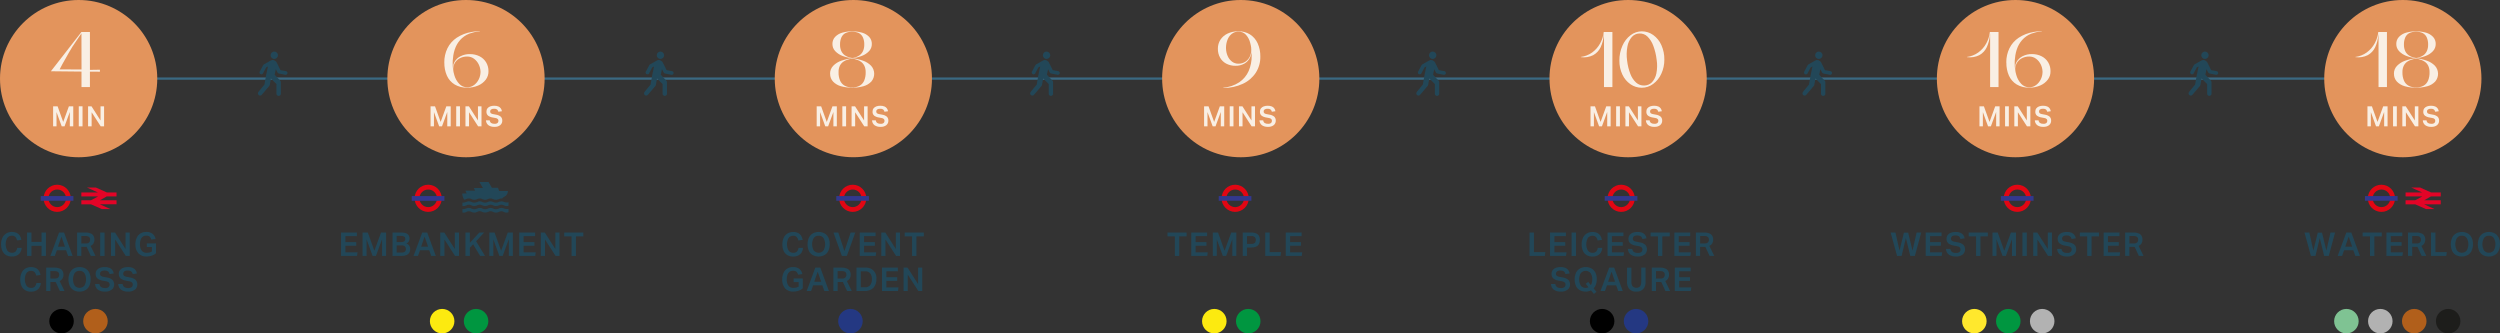 <?xml version="1.0" encoding="UTF-8"?><svg id="Layer_1" xmlns="http://www.w3.org/2000/svg" viewBox="0 0 1088.64 145.2"><rect x="0" y="0" width="1088.64" height="145.2" fill="#333333" stroke="none"/><defs><style>.cls-1{fill:#243882;}.cls-1,.cls-2,.cls-3,.cls-4,.cls-5,.cls-6,.cls-7,.cls-8,.cls-9,.cls-10,.cls-11,.cls-12,.cls-13,.cls-14,.cls-15{stroke-width:0px;}.cls-2{fill:#e3945c;}.cls-3{fill:#b15f1b;}.cls-4{fill:#7fc393;}.cls-5{fill:#009640;}.cls-6{fill:#1d1d1b;}.cls-7{fill:#000;}.cls-8{fill:#b2b2b2;}.cls-9{fill:#e20613;}.cls-10{fill:#32388e;}.cls-11{fill:#224758;}.cls-12{fill:#fcea10;}.cls-13{fill:#f9efe4;}.cls-16{fill:none;stroke:#3a6982;stroke-miterlimit:10;}.cls-14{fill:#e30427;}.cls-15{fill:#ffe82d;}</style></defs><line id="Line_41" class="cls-16" x1="53.21" y1="34.23" x2="1038.48" y2="34.23"/><g id="Group_90543"><g id="Group_90542"><path id="Path_84966" class="cls-11" d="M1.08,103.47c.36-.76.94-1.4,1.66-1.84.74-.43,1.59-.65,2.45-.64.73-.02,1.45.12,2.11.42.55.27,1.01.68,1.33,1.19.35.56.58,1.18.69,1.83l-1.87.26c-.11-.56-.36-1.08-.74-1.51-.42-.39-.99-.59-1.56-.54-.79-.04-1.55.34-1.99,1-.93,1.69-.92,3.73,0,5.42.45.66,1.21,1.04,2.01,1,.62.06,1.24-.16,1.68-.59.37-.44.6-.98.67-1.55h1.94c-.05.7-.26,1.37-.62,1.97-.35.57-.85,1.03-1.44,1.33-.7.34-1.48.5-2.26.48-.88.02-1.74-.19-2.5-.63-.71-.43-1.27-1.06-1.61-1.81-.4-.9-.59-1.88-.56-2.87-.03-1.01.18-2.01.6-2.92"/><path id="Path_84967" class="cls-11" d="M11.78,101.26h1.91v4.07h4.39v-4.07h1.91v10.18h-1.91v-4.39h-4.39v4.39h-1.91v-10.18Z"/><path id="Path_84968" class="cls-11" d="M25.71,101.26h2.18l3.74,10.18h-1.98l-.88-2.47h-4.02l-.87,2.47h-1.93l3.76-10.18ZM28.28,107.41l-1.53-4.38-1.51,4.38h3.04Z"/><path id="Path_84969" class="cls-11" d="M33.59,101.26h3.65c.8-.04,1.59.11,2.33.41.51.23.93.61,1.2,1.1.24.47.36.99.36,1.51.02.58-.13,1.16-.41,1.68-.3.5-.75.89-1.28,1.12l2.14,4.36h-2.03l-1.84-3.95c-.1.01-.19.02-.29.02s-.19,0-.28,0h-1.72v3.92h-1.84v-10.19ZM37.25,106.01c.57.07,1.13-.09,1.58-.44.29-.34.44-.78.41-1.23.03-.43-.13-.86-.44-1.16-.49-.33-1.08-.47-1.67-.41h-1.72v3.24h1.83Z"/><rect id="Rectangle_1110" class="cls-11" x="43.63" y="101.26" width="1.91" height="10.19"/><path id="Path_84970" class="cls-11" d="M48.33,101.26h1.76l4.59,7.2v-7.2h1.8v10.18h-1.71l-4.62-7.16v7.16h-1.81v-10.18Z"/><path id="Path_84971" class="cls-11" d="M67.92,110.3c-.55.47-1.19.83-1.88,1.04-.71.23-1.45.35-2.2.36-1.35.08-2.67-.43-3.61-1.4-.9-1.1-1.36-2.5-1.27-3.92-.02-.96.17-1.92.55-2.81.34-.78.9-1.43,1.61-1.89.77-.47,1.67-.71,2.58-.68.99-.06,1.98.24,2.77.83.67.58,1.13,1.37,1.28,2.25l-1.87.23c-.1-.47-.34-.9-.68-1.24-.43-.34-.97-.5-1.51-.46-.57-.03-1.12.15-1.58.49-.42.34-.73.8-.89,1.32-.2.62-.3,1.27-.28,1.92-.06.97.2,1.93.72,2.75.53.69,1.38,1.06,2.25.99.41,0,.82-.05,1.21-.14.36-.09.71-.24,1.03-.44v-1.95h-2.2v-1.56h3.98v4.32Z"/><path id="Path_84972" class="cls-11" d="M9.41,118.76c.36-.76.94-1.4,1.66-1.83.74-.43,1.59-.65,2.45-.64.73-.02,1.45.12,2.11.42.55.27,1.01.68,1.33,1.19.35.56.58,1.18.69,1.83l-1.87.26c-.11-.56-.36-1.08-.73-1.51-.42-.39-.99-.59-1.56-.54-.79-.04-1.55.34-1.99,1-.93,1.69-.92,3.73,0,5.42.45.66,1.21,1.04,2.01,1,.62.06,1.23-.16,1.68-.59.37-.44.6-.98.67-1.55h1.94c-.05.69-.26,1.37-.62,1.97-.35.57-.85,1.03-1.44,1.33-.7.34-1.48.5-2.26.48-.88.02-1.74-.19-2.5-.63-.71-.43-1.27-1.06-1.61-1.81-.4-.9-.59-1.88-.56-2.87-.03-1.01.18-2.01.6-2.92"/><path id="Path_84973" class="cls-11" d="M20.11,116.54h3.65c.8-.04,1.59.11,2.33.42.51.23.93.61,1.2,1.1.24.47.36.99.36,1.51.02.58-.13,1.16-.41,1.68-.3.5-.75.89-1.28,1.12l2.14,4.36h-2.02l-1.84-3.95c-.1.01-.19.02-.29.02s-.19,0-.28,0h-1.72v3.92h-1.84v-10.19ZM23.77,121.29c.57.07,1.13-.09,1.58-.44.29-.34.44-.78.41-1.23.03-.43-.13-.86-.44-1.16-.49-.33-1.08-.47-1.67-.41h-1.71v3.24h1.83Z"/><path id="Path_84974" class="cls-11" d="M30.43,118.75c.37-.77.96-1.4,1.69-1.83,1.59-.83,3.49-.84,5.08,0,.72.42,1.31,1.05,1.67,1.8.42.9.62,1.89.59,2.88.03,1-.17,2-.59,2.92-.36.77-.95,1.41-1.68,1.84-1.6.84-3.51.85-5.11.01-.73-.42-1.31-1.04-1.68-1.8-.79-1.86-.79-3.96.01-5.81M34.64,117.93c-.84-.05-1.64.32-2.14,1-.95,1.68-.95,3.74,0,5.43.99,1.18,2.74,1.33,3.92.34.12-.1.24-.22.34-.34.96-1.68.96-3.75,0-5.43-.49-.67-1.29-1.05-2.12-1"/><path id="Path_84975" class="cls-11" d="M48.66,126.11c-.85.64-1.91.95-2.97.87-1.07.06-2.12-.22-3.02-.8-.79-.59-1.25-1.52-1.27-2.5h1.9c.05.53.31,1.01.73,1.33.52.31,1.12.46,1.73.42.55.06,1.11-.1,1.55-.43.29-.28.44-.67.44-1.08,0-.32-.11-.63-.31-.88-.35-.32-.79-.52-1.26-.56l-1.31-.24c-.87-.11-1.69-.44-2.4-.95-.58-.52-.88-1.27-.82-2.05-.02-.59.16-1.17.51-1.64.36-.45.84-.8,1.39-.99.65-.23,1.35-.35,2.04-.33.73-.03,1.47.1,2.15.38.5.21.93.56,1.24,1.01.28.43.47.91.55,1.41l-1.81.26c-.09-.44-.32-.84-.66-1.15-.44-.29-.96-.42-1.48-.38-.56-.05-1.11.08-1.58.39-.29.24-.46.59-.46.97-.02.34.1.67.34.91.36.26.79.43,1.24.47l1.41.27c.88.11,1.72.47,2.41,1.03.53.54.81,1.28.76,2.04.02.86-.35,1.68-1.01,2.23"/><path id="Path_84976" class="cls-11" d="M58.75,126.11c-.85.64-1.91.95-2.97.87-1.07.06-2.12-.22-3.02-.8-.79-.59-1.25-1.52-1.27-2.5h1.9c.05.53.31,1.01.73,1.33.52.31,1.12.46,1.73.42.55.06,1.11-.1,1.55-.43.29-.28.44-.67.44-1.08,0-.32-.11-.63-.31-.88-.35-.32-.79-.52-1.26-.56l-1.31-.24c-.87-.11-1.69-.44-2.4-.95-.58-.52-.88-1.27-.82-2.05-.02-.59.16-1.17.51-1.64.36-.45.84-.8,1.39-.99.65-.23,1.35-.35,2.04-.33.73-.03,1.47.1,2.15.38.5.21.93.56,1.24,1.01.28.43.47.91.55,1.41l-1.81.26c-.09-.44-.32-.84-.66-1.15-.44-.29-.96-.42-1.48-.38-.56-.05-1.11.08-1.58.39-.29.24-.46.59-.46.97-.02.34.1.67.34.91.36.26.79.43,1.24.47l1.41.27c.88.11,1.72.47,2.41,1.03.53.54.81,1.28.76,2.04.02.86-.35,1.68-1.01,2.23"/><path id="Path_84977" class="cls-14" d="M39.6,88.97h-4.18v-1.76h4.18l3.13-1.69h-7.31v-1.72h7.2l-4.74-2.14h3.87l4.78,2.14h4.22v1.72h-4.25l-2.99,1.68h7.24v1.76h-7.28l4.57,2.07h-3.72l-4.71-2.07Z"/><path id="Path_84978" class="cls-9" d="M24.86,92.27c-3.27-.03-5.9-2.7-5.87-5.96.03-3.27,2.7-5.9,5.96-5.87s5.9,2.7,5.87,5.96c0,0,0,0,0,0-.03,3.26-2.7,5.89-5.96,5.87M24.94,82.53c-2.12-.01-3.84,1.69-3.85,3.81-.01,2.12,1.69,3.84,3.81,3.85,2.11.01,3.84-1.69,3.85-3.81.01-2.11-1.69-3.84-3.81-3.85"/><path id="Path_84979" class="cls-10" d="M31.96,87.42v-2.04s-14.21,0-14.21,0l-.02,2.04h14.23Z"/><path id="Path_84980" class="cls-2" d="M0,34.24C0,15.33,15.33,0,34.24,0s34.24,15.33,34.24,34.24-15.33,34.24-34.24,34.24h0C15.33,68.47,0,53.14,0,34.24"/><path id="Path_84981" class="cls-13" d="M35.46,13.94h3.7v16.49l4.35-.07v.87l-4.35-.03v6.71h-3.67v-6.74l-13.28-.14v-.1h.03l13.21-16.98ZM35.5,30.26l-.03-15.72c-.78,1.16-1.54,2.17-2.11,3.09-.57.93-1.1,1.55-1.83,2.71-1.07,1.76-2.09,3.51-3.05,5.27-.96,1.73-1.67,2.84-2.51,4.6l9.53.05Z"/><path id="Path_84982" class="cls-13" d="M23.14,46.29h1.94l2.44,6.81,2.48-6.81h1.9v8.73h-1.5v-6.26l-2.3,6.26h-1.23l-2.26-6.21v6.21h-1.48v-8.73Z"/><rect id="Rectangle_1111" class="cls-13" x="34.3" y="46.29" width="1.64" height="8.73"/><path id="Path_84983" class="cls-13" d="M38.34,46.29h1.5l3.94,6.17v-6.17h1.54v8.73h-1.46l-3.96-6.14v6.14h-1.55v-8.73Z"/><path id="Path_84984" class="cls-11" d="M148.53,101.26h6.89v1.57h-5.01v2.61h4.72v1.58h-4.72v2.86h5.29l-.23,1.57h-6.95v-10.19Z"/><path id="Path_84985" class="cls-11" d="M157.9,101.26h2.27l2.85,7.94,2.9-7.94h2.2v10.18h-1.74v-7.3l-2.68,7.3h-1.44l-2.64-7.25v7.25h-1.73v-10.19Z"/><path id="Path_84986" class="cls-11" d="M170.93,101.26h3.81c.73-.03,1.46.08,2.15.33.46.17.86.5,1.11.92.23.42.34.88.33,1.36.04.94-.51,1.82-1.38,2.18.54.18,1,.54,1.31,1.01.25.43.38.92.37,1.41.01.54-.12,1.07-.38,1.54-.28.47-.7.84-1.21,1.05-.69.28-1.42.41-2.16.38h-3.95v-10.18ZM174.69,105.42c.48.04.97-.08,1.38-.34.29-.26.45-.64.42-1.03.04-.39-.13-.78-.44-1.02-.46-.24-.99-.35-1.51-.31h-1.81v2.69h1.97ZM174.74,109.97c.57.06,1.14-.08,1.61-.4.58-.67.57-1.67-.03-2.32-.44-.31-.98-.45-1.51-.4h-2.08v3.13h2.01Z"/><path id="Path_84987" class="cls-11" d="M183.85,101.26h2.18l3.74,10.18h-1.98l-.88-2.47h-4.02l-.87,2.47h-1.93l3.77-10.18ZM186.42,107.41l-1.53-4.38-1.51,4.38h3.04Z"/><path id="Path_84988" class="cls-11" d="M191.72,101.26h1.76l4.59,7.2v-7.2h1.8v10.18h-1.72l-4.62-7.16v7.16h-1.81v-10.18Z"/><path id="Path_84989" class="cls-11" d="M202.68,101.26h1.91v4.49l4.14-4.49h2.08l-3.49,3.79,3.87,6.39h-2.12l-3.04-5.05-1.43,1.51v3.54h-1.91v-10.18Z"/><path id="Path_84990" class="cls-11" d="M213.09,101.26h2.27l2.85,7.94,2.9-7.94h2.21v10.18h-1.74v-7.3l-2.68,7.3h-1.44l-2.64-7.25v7.25h-1.73v-10.18Z"/><path id="Path_84991" class="cls-11" d="M226.12,101.26h6.89v1.57h-5.01v2.61h4.72v1.58h-4.72v2.86h5.29l-.23,1.57h-6.95v-10.19Z"/><path id="Path_84992" class="cls-11" d="M235.49,101.26h1.76l4.59,7.2v-7.2h1.8v10.18h-1.71l-4.62-7.16v7.16h-1.81v-10.18Z"/><path id="Path_84993" class="cls-11" d="M248.9,102.93h-3.21v-1.67h8.33v1.67h-3.22v8.52h-1.9v-8.52Z"/><path id="Path_84994" class="cls-9" d="M186.41,92.27c-3.27-.03-5.9-2.7-5.87-5.96.03-3.27,2.7-5.9,5.96-5.87,3.27.03,5.9,2.7,5.87,5.96,0,0,0,0,0,0-.03,3.26-2.7,5.89-5.96,5.87M186.49,82.53c-2.12-.01-3.84,1.69-3.85,3.81-.01,2.12,1.69,3.84,3.81,3.85,2.11.01,3.84-1.69,3.85-3.81.01-2.11-1.69-3.84-3.81-3.85"/><path id="Path_84995" class="cls-10" d="M193.52,87.42v-2.03s-14.21,0-14.21,0l-.02,2.04h14.23Z"/><path id="Path_84996" class="cls-2" d="M168.68,34.24c0-18.91,15.33-34.24,34.24-34.24s34.24,15.33,34.24,34.24-15.33,34.24-34.24,34.24h0c-18.91,0-34.24-15.33-34.24-34.24"/><path id="Path_84997" class="cls-13" d="M193.47,27.22c-.03-2.14.44-4.27,1.37-6.2.92-1.86,2.31-3.44,4.04-4.59,1.95-1.27,4.14-2.13,6.43-2.5.39-.07.78-.13,1.16-.19.39-.06.79-.1,1.2-.14s.82-.05,1.23-.05v.14c-.4,0-.79.03-1.18.09-.38.06-.74.13-1.1.21s-.71.18-1.04.29c-1.63.4-3.13,1.19-4.38,2.31-1.17,1.06-2.11,2.37-2.74,3.82-.67,1.58-1.07,3.25-1.2,4.96-.11.71-.16,1.44-.14,2.16-.02,1.76.22,3.51.72,5.2.4,1.43,1.14,2.74,2.16,3.82.89.94,2.13,1.47,3.42,1.46,1.09.02,2.16-.32,3.03-.98.86-.65,1.55-1.5,2.02-2.46.48-.95.74-2,.77-3.07v-.44c-.05-1.05-.32-2.09-.79-3.03-.47-.96-1.15-1.79-2-2.43-.86-.65-1.92-1-3-.98-1.2-.03-2.39.27-3.44.86-.93.53-1.68,1.33-2.14,2.29-.46.95-.6,2.01-.41,3.05l-.1-.41c-.22-1.19-.01-2.42.58-3.48.62-1.06,1.54-1.92,2.64-2.46,1.25-.63,2.64-.94,4.04-.91,1.45-.02,2.88.3,4.18.94,1.19.59,2.19,1.5,2.88,2.64.69,1.16,1.05,2.5,1.03,3.85.04,1.32-.37,2.62-1.16,3.68-.86,1.13-2.01,2.02-3.32,2.57-1.51.65-3.15.97-4.79.94-1.92.06-3.82-.43-5.48-1.4-1.48-.92-2.66-2.26-3.36-3.85-.78-1.8-1.15-3.74-1.11-5.7"/><path id="Path_84998" class="cls-13" d="M187.49,46.29h1.94l2.45,6.81,2.48-6.81h1.9v8.73h-1.49v-6.26l-2.3,6.26h-1.24l-2.26-6.21v6.21h-1.48v-8.73Z"/><rect id="Rectangle_1112" class="cls-13" x="198.66" y="46.29" width="1.64" height="8.73"/><path id="Path_84999" class="cls-13" d="M202.69,46.29h1.5l3.94,6.17v-6.17h1.54v8.73h-1.47l-3.96-6.14v6.14h-1.55v-8.73Z"/><path id="Path_85000" class="cls-13" d="M217.85,54.49c-.73.55-1.64.81-2.55.75-.91.05-1.82-.19-2.59-.69-.67-.51-1.07-1.3-1.09-2.14h1.63c.04.45.27.86.62,1.14.44.27.96.4,1.48.36.47.05.95-.08,1.33-.37.25-.24.38-.58.37-.92,0-.28-.09-.54-.26-.76-.3-.28-.68-.45-1.08-.48l-1.12-.21c-.74-.1-1.45-.38-2.06-.81-.5-.44-.75-1.09-.7-1.76-.02-.5.13-1,.43-1.41.31-.39.72-.68,1.19-.85.56-.2,1.15-.3,1.75-.29.63-.02,1.26.09,1.84.32.43.18.8.48,1.06.86.24.36.4.78.47,1.21l-1.55.22c-.08-.38-.28-.72-.56-.98-.38-.25-.82-.36-1.27-.32-.48-.05-.95.07-1.36.33-.25.2-.4.51-.39.83-.02.29.09.58.29.78.31.23.68.36,1.06.4l1.21.23c.76.1,1.47.4,2.07.88.45.46.69,1.1.65,1.75.02.73-.3,1.44-.86,1.91"/><path id="Path_85001" class="cls-11" d="M341.29,103.47c.36-.76.94-1.4,1.66-1.83,1.41-.76,3.09-.84,4.56-.21.55.27,1.01.68,1.33,1.19.35.56.58,1.18.69,1.83l-1.87.26c-.11-.56-.36-1.08-.73-1.51-.42-.39-.99-.59-1.56-.54-.79-.04-1.55.34-1.99,1-.93,1.69-.92,3.73,0,5.42.45.66,1.21,1.04,2.01,1,.62.06,1.23-.16,1.68-.59.37-.44.6-.98.67-1.55h1.94c-.05.7-.26,1.37-.62,1.97-.35.57-.85,1.03-1.44,1.33-.7.34-1.48.5-2.26.48-.88.02-1.74-.19-2.5-.63-.71-.43-1.27-1.06-1.61-1.81-.4-.9-.59-1.88-.56-2.87-.03-1.01.18-2.01.6-2.92"/><path id="Path_85002" class="cls-11" d="M352.27,103.46c.37-.77.96-1.4,1.69-1.83,1.59-.83,3.49-.84,5.08,0,.72.42,1.31,1.05,1.67,1.8.42.9.62,1.89.59,2.88.03,1-.17,2-.59,2.92-.36.77-.95,1.41-1.68,1.84-1.6.84-3.51.85-5.11.01-.73-.42-1.31-1.04-1.68-1.8-.79-1.86-.79-3.96.01-5.81M356.48,102.64c-.84-.05-1.64.32-2.14,1-.95,1.68-.95,3.74,0,5.43.99,1.18,2.75,1.33,3.92.34.12-.1.23-.22.34-.34.96-1.68.96-3.75,0-5.43-.49-.67-1.29-1.05-2.12-1"/><path id="Path_85003" class="cls-11" d="M362.94,101.26h2.1l2.67,8.09,2.7-8.09h2.02l-3.67,10.18h-2.17l-3.65-10.18Z"/><path id="Path_85004" class="cls-11" d="M374.38,101.26h6.89v1.57h-5.01v2.61h4.72v1.58h-4.72v2.86h5.29l-.23,1.57h-6.95v-10.19Z"/><path id="Path_85005" class="cls-11" d="M383.76,101.26h1.76l4.59,7.2v-7.2h1.8v10.18h-1.71l-4.62-7.16v7.16h-1.81v-10.18Z"/><path id="Path_85006" class="cls-11" d="M397.17,102.93h-3.21v-1.67h8.33v1.67h-3.22v8.52h-1.9v-8.52Z"/><path id="Path_85007" class="cls-11" d="M349.57,125.59c-.55.47-1.19.83-1.88,1.04-.71.23-1.45.35-2.2.36-1.35.08-2.67-.43-3.61-1.4-.9-1.1-1.36-2.5-1.27-3.92-.02-.96.17-1.92.55-2.81.34-.78.9-1.43,1.61-1.89.77-.47,1.67-.71,2.58-.68.99-.06,1.98.23,2.77.83.67.58,1.13,1.37,1.28,2.25l-1.87.23c-.1-.47-.34-.9-.68-1.24-.43-.34-.97-.5-1.51-.46-.57-.03-1.12.15-1.58.48-.42.34-.73.8-.89,1.32-.2.62-.3,1.27-.29,1.92-.06.97.2,1.93.72,2.75.53.69,1.38,1.06,2.25.99.41,0,.82-.05,1.21-.14.36-.09.71-.24,1.03-.44v-1.95h-2.2v-1.56h3.98v4.32Z"/><path id="Path_85008" class="cls-11" d="M355.03,116.54h2.18l3.74,10.18h-1.98l-.88-2.47h-4.02l-.87,2.47h-1.93l3.77-10.18ZM357.6,122.69l-1.53-4.38-1.51,4.38h3.04Z"/><path id="Path_85009" class="cls-11" d="M362.91,116.54h3.65c.8-.04,1.59.11,2.33.42.51.23.93.61,1.2,1.1.24.47.36.99.36,1.51.02.58-.13,1.16-.41,1.68-.3.5-.75.89-1.28,1.12l2.14,4.36h-2.03l-1.84-3.95c-.1.01-.19.02-.29.02s-.19,0-.28,0h-1.71v3.92h-1.84v-10.19ZM366.57,121.29c.57.07,1.13-.09,1.58-.44.29-.34.44-.78.41-1.23.03-.43-.13-.86-.44-1.16-.49-.33-1.08-.47-1.67-.41h-1.71v3.24h1.83Z"/><path id="Path_85010" class="cls-11" d="M372.95,116.54h3.75c2.45-.27,4.66,1.49,4.93,3.94.04.36.04.72-.01,1.08.1,1.42-.39,2.81-1.36,3.85-1.04.92-2.4,1.39-3.79,1.31h-3.52v-10.18ZM376.56,125.1c.89.08,1.76-.26,2.36-.91.54-.75.81-1.67.75-2.6.06-.9-.19-1.8-.7-2.55-.56-.63-1.38-.97-2.23-.89h-1.91v6.95h1.73Z"/><path id="Path_85011" class="cls-11" d="M384.08,116.54h6.89v1.57h-5.01v2.61h4.72v1.58h-4.72v2.86h5.29l-.23,1.57h-6.95v-10.19Z"/><path id="Path_85012" class="cls-11" d="M393.45,116.54h1.76l4.59,7.2v-7.2h1.8v10.18h-1.71l-4.62-7.16v7.16h-1.81v-10.18Z"/><path id="Path_85013" class="cls-9" d="M371.28,92.27c-3.27-.03-5.9-2.7-5.87-5.96.03-3.27,2.7-5.9,5.96-5.87s5.9,2.7,5.87,5.96h0c-.03,3.27-2.7,5.89-5.96,5.87M371.35,82.53c-2.12-.01-3.84,1.69-3.85,3.81-.01,2.12,1.69,3.84,3.81,3.85,2.11.01,3.84-1.69,3.85-3.81.01-2.11-1.69-3.84-3.81-3.85"/><path id="Path_85014" class="cls-10" d="M378.38,87.42v-2.04s-14.21,0-14.21,0l-.02,2.04h14.23Z"/><path id="Path_85015" class="cls-2" d="M337.37,34.24C337.37,15.33,352.7,0,371.6,0c18.91,0,34.23,15.33,34.23,34.24,0,18.91-15.33,34.23-34.23,34.23-18.91,0-34.23-15.33-34.23-34.24"/><path id="Path_85016" class="cls-13" d="M361.46,32.12c-.03-1.3.46-2.55,1.37-3.48.98-.99,2.17-1.74,3.49-2.19,1.52-.54,3.09-.9,4.69-1.08-1.44-.17-2.85-.52-4.19-1.04-1.19-.45-2.26-1.16-3.13-2.08-.79-.83-1.22-1.94-1.2-3.08-.04-1.15.38-2.27,1.16-3.11.85-.87,1.91-1.5,3.08-1.83,2.85-.8,5.85-.8,8.7,0,1.16.33,2.22.96,3.06,1.83.77.85,1.19,1.97,1.15,3.11.02,1.14-.41,2.25-1.18,3.08-.87.92-1.93,1.63-3.11,2.07-1.35.53-2.76.88-4.19,1.04,1.6.18,3.17.54,4.69,1.08,1.31.45,2.5,1.2,3.47,2.19,1.77,1.95,1.81,4.91.09,6.9-.94.97-2.12,1.67-3.42,2.02-3.21.87-6.58.87-9.79,0-1.31-.35-2.49-1.05-3.44-2.02-.86-.93-1.32-2.16-1.28-3.42M376.96,31.46c.03-.97-.16-1.94-.57-2.82-.37-.75-.93-1.39-1.62-1.85-.85-.53-1.79-.9-2.77-1.11-.3-.09-.61-.16-.92-.21v.03c-.3.05-.56.09-.79.14-1.01.21-1.99.58-2.88,1.11-.72.45-1.3,1.09-1.68,1.85-.42.89-.62,1.87-.58,2.86-.04,1.25.19,2.49.67,3.65.41.93,1.11,1.71,2,2.21,1.01.53,2.13.79,3.27.75,1.13.04,2.25-.22,3.25-.75.88-.5,1.57-1.28,1.97-2.21.47-1.16.69-2.4.65-3.65M368.13,14.42c-.78.41-1.39,1.08-1.75,1.88-.41.97-.61,2.02-.58,3.08-.03.96.15,1.92.53,2.81.34.76.89,1.42,1.58,1.9.82.54,1.75.91,2.72,1.08.14.02.28.05.45.07.16-.02.32-.03.48-.03.96-.19,1.87-.57,2.69-1.11.69-.48,1.23-1.14,1.57-1.9.38-.89.56-1.84.53-2.81.03-1.06-.17-2.11-.58-3.08-.36-.81-.98-1.48-1.76-1.9-1.87-.85-4.01-.84-5.87.02"/><path id="Path_85017" class="cls-13" d="M355.63,46.29h1.94l2.45,6.81,2.48-6.81h1.9v8.73h-1.49v-6.26l-2.3,6.26h-1.24l-2.26-6.21v6.21h-1.48v-8.73Z"/><rect id="Rectangle_1113" class="cls-13" x="366.8" y="46.29" width="1.64" height="8.73"/><path id="Path_85018" class="cls-13" d="M370.83,46.29h1.5l3.94,6.17v-6.17h1.54v8.73h-1.47l-3.96-6.14v6.14h-1.55v-8.73Z"/><path id="Path_85019" class="cls-13" d="M385.99,54.49c-.73.55-1.64.81-2.55.75-.92.05-1.82-.19-2.6-.69-.67-.51-1.07-1.3-1.09-2.14h1.63c.04.45.27.86.62,1.14.44.27.96.4,1.48.36.47.05.95-.08,1.33-.37.25-.24.38-.58.37-.92,0-.28-.09-.54-.26-.76-.3-.28-.68-.45-1.08-.48l-1.12-.21c-.74-.1-1.45-.38-2.06-.81-.5-.44-.75-1.09-.7-1.76-.02-.5.13-1,.43-1.41.31-.39.72-.68,1.19-.85.56-.2,1.15-.3,1.75-.29.63-.02,1.26.09,1.84.32.43.18.8.48,1.06.86.24.36.4.78.47,1.21l-1.55.22c-.08-.38-.28-.72-.56-.98-.38-.25-.82-.36-1.27-.32-.48-.05-.95.07-1.36.33-.25.2-.4.51-.39.83-.02.29.09.58.29.78.31.23.68.36,1.06.4l1.21.23c.76.1,1.47.4,2.07.88.45.46.69,1.1.65,1.75.02.73-.3,1.44-.86,1.91"/><path id="Path_85020" class="cls-11" d="M1003.52,101.26h2.08l1.78,7.89,1.91-7.83h1.85l1.9,7.83,1.78-7.89h2l-2.75,10.18h-2l-1.91-7.8-1.88,7.8h-1.97l-2.8-10.18Z"/><path id="Path_85021" class="cls-11" d="M1021.71,101.26h2.18l3.74,10.18h-1.98l-.88-2.47h-4.02l-.87,2.47h-1.93l3.77-10.18ZM1024.28,107.41l-1.53-4.38-1.51,4.38h3.04Z"/><path id="Path_85022" class="cls-11" d="M1032.03,102.93h-3.21v-1.67h8.33v1.67h-3.22v8.52h-1.9v-8.52Z"/><path id="Path_85023" class="cls-11" d="M1039.2,101.26h6.89v1.57h-5.01v2.61h4.72v1.58h-4.72v2.86h5.29l-.23,1.57h-6.95v-10.19Z"/><path id="Path_85024" class="cls-11" d="M1048.57,101.26h3.65c.8-.04,1.59.11,2.33.41.51.23.93.61,1.2,1.1.24.47.36.99.36,1.51.01.58-.13,1.16-.41,1.68-.3.5-.75.89-1.28,1.12l2.14,4.36h-2.03l-1.84-3.95c-.09.01-.19.02-.29.02s-.19,0-.28,0h-1.71v3.92h-1.84v-10.19ZM1052.23,106.01c.57.07,1.13-.09,1.58-.44.29-.34.44-.78.41-1.23.03-.43-.13-.86-.44-1.16-.49-.33-1.08-.47-1.67-.41h-1.71v3.24h1.83Z"/><path id="Path_85025" class="cls-11" d="M1058.61,101.26h1.91v8.52h4.96l-.23,1.67h-6.65v-10.19Z"/><path id="Path_85026" class="cls-11" d="M1067.82,103.46c.37-.77.96-1.4,1.69-1.83,1.59-.83,3.49-.84,5.09,0,.72.42,1.31,1.05,1.67,1.8.42.9.62,1.89.59,2.88.03,1-.17,2-.59,2.92-.36.77-.94,1.41-1.68,1.84-1.6.84-3.51.85-5.11.01-.73-.42-1.31-1.04-1.68-1.8-.79-1.86-.79-3.96.01-5.81M1072.03,102.64c-.84-.05-1.64.32-2.14,1-.95,1.68-.95,3.74,0,5.43.99,1.18,2.75,1.33,3.92.34.12-.1.23-.21.34-.34.96-1.68.96-3.75,0-5.43-.49-.67-1.29-1.05-2.12-1"/><path id="Path_85027" class="cls-11" d="M1079.6,103.46c.37-.77.96-1.4,1.69-1.83,1.59-.83,3.49-.84,5.08,0,.72.42,1.31,1.05,1.67,1.8.42.9.62,1.89.59,2.88.03,1-.17,2-.59,2.92-.36.77-.95,1.41-1.68,1.84-1.6.84-3.51.85-5.11.01-.73-.42-1.31-1.04-1.68-1.8-.79-1.86-.79-3.96.01-5.81M1083.81,102.64c-.84-.05-1.64.32-2.14,1-.95,1.68-.95,3.74,0,5.43.99,1.18,2.75,1.33,3.92.34.12-.1.23-.21.34-.34.96-1.68.96-3.75,0-5.43-.49-.67-1.29-1.05-2.12-1"/><path id="Path_85028" class="cls-14" d="M1051.7,88.97h-4.18v-1.76h4.18l3.13-1.69h-7.31v-1.72h7.2l-4.74-2.14h3.86l4.78,2.14h4.22v1.72h-4.25l-2.99,1.69h7.24v1.76h-7.27l4.57,2.07h-3.72l-4.71-2.07Z"/><path id="Path_85029" class="cls-9" d="M1036.96,92.27c-3.27-.03-5.9-2.7-5.87-5.96.03-3.27,2.7-5.9,5.96-5.87s5.9,2.7,5.87,5.96h0c-.03,3.27-2.7,5.89-5.96,5.87M1037.04,82.53c-2.12-.01-3.84,1.69-3.85,3.81-.01,2.12,1.69,3.84,3.81,3.85,2.11.01,3.84-1.69,3.85-3.81.01-2.11-1.69-3.84-3.81-3.85"/><path id="Path_85030" class="cls-10" d="M1044.06,87.42v-2.04s-14.21,0-14.21,0l-.02,2.04h14.23Z"/><path id="Path_85031" class="cls-2" d="M1012.1,34.24C1012.1,15.33,1027.43,0,1046.33,0s34.23,15.33,34.23,34.24-15.33,34.23-34.23,34.24c-18.91,0-34.23-15.33-34.23-34.24"/><path id="Path_85032" class="cls-13" d="M1035.67,15.17c-.14,1.88-.61,3.72-1.4,5.43-.69,1.45-1.81,2.65-3.22,3.42-1.66.83-3.54,1.13-5.38.87v-.1c1.8-.22,3.51-.9,4.97-1.97,1.43-1.05,2.6-2.4,3.44-3.95.84-1.52,1.37-3.2,1.56-4.93h3.77v23.96h-3.66V14.56c-.02.2-.05.41-.07.61"/><path id="Path_85033" class="cls-13" d="M1042.45,32.12c-.03-1.3.46-2.55,1.37-3.48.98-.99,2.18-1.74,3.49-2.19,1.52-.54,3.09-.9,4.69-1.08-1.44-.17-2.85-.52-4.19-1.04-1.19-.45-2.26-1.16-3.13-2.08-.79-.83-1.22-1.94-1.2-3.08-.04-1.15.38-2.27,1.17-3.11.85-.87,1.91-1.5,3.08-1.83,2.85-.8,5.85-.8,8.7,0,1.16.33,2.22.96,3.06,1.83.78.85,1.19,1.97,1.15,3.11.02,1.14-.41,2.25-1.18,3.08-.87.92-1.93,1.63-3.12,2.08-1.35.53-2.76.88-4.19,1.04,1.6.18,3.18.54,4.69,1.08,1.31.45,2.5,1.2,3.47,2.19,1.77,1.95,1.81,4.91.09,6.9-.94.97-2.12,1.67-3.42,2.02-3.21.87-6.59.87-9.79,0-1.31-.36-2.49-1.05-3.44-2.02-.86-.93-1.32-2.16-1.28-3.42M1057.96,31.47c.03-.97-.16-1.94-.56-2.82-.37-.75-.93-1.39-1.63-1.85-.85-.53-1.79-.9-2.77-1.11-.3-.09-.61-.16-.92-.21v.03c-.3.05-.56.09-.79.14-1.01.21-1.99.58-2.88,1.11-.72.45-1.3,1.09-1.68,1.85-.42.89-.61,1.87-.58,2.86-.04,1.25.19,2.49.67,3.65.41.93,1.11,1.71,2,2.21,1.01.53,2.13.79,3.27.75,1.13.04,2.25-.22,3.25-.75.88-.5,1.57-1.28,1.97-2.21.47-1.16.69-2.4.65-3.65M1049.13,14.42c-.78.41-1.39,1.08-1.74,1.88-.41.97-.61,2.02-.58,3.08-.03.96.15,1.92.53,2.81.34.76.89,1.42,1.57,1.9.82.54,1.75.91,2.72,1.08.14.02.29.05.44.07.16-.02.32-.03.48-.03.96-.19,1.87-.57,2.69-1.11.69-.48,1.23-1.14,1.57-1.9.38-.89.56-1.84.53-2.81.03-1.06-.17-2.11-.58-3.08-.36-.81-.98-1.48-1.76-1.9-1.87-.85-4.01-.84-5.87.02"/><path id="Path_85034" class="cls-13" d="M1030.91,46.29h1.94l2.45,6.81,2.48-6.81h1.9v8.73h-1.49v-6.26l-2.3,6.26h-1.23l-2.26-6.21v6.21h-1.48v-8.73Z"/><rect id="Rectangle_1114" class="cls-13" x="1042.07" y="46.29" width="1.64" height="8.73"/><path id="Path_85035" class="cls-13" d="M1046.11,46.29h1.5l3.94,6.17v-6.17h1.54v8.73h-1.47l-3.96-6.14v6.14h-1.55v-8.73Z"/><path id="Path_85036" class="cls-13" d="M1061.26,54.49c-.73.55-1.64.81-2.55.75-.91.05-1.82-.19-2.59-.69-.67-.51-1.07-1.3-1.09-2.14h1.62c.04.45.27.86.62,1.14.44.27.96.4,1.48.36.47.05.95-.08,1.33-.37.25-.24.38-.58.37-.92,0-.28-.09-.54-.26-.76-.3-.28-.68-.45-1.08-.48l-1.12-.21c-.74-.1-1.45-.38-2.06-.81-.5-.44-.75-1.09-.7-1.76-.02-.5.13-1,.43-1.41.31-.39.72-.68,1.19-.85.56-.2,1.15-.3,1.75-.29.63-.02,1.26.09,1.84.32.43.18.8.48,1.06.86.24.36.4.78.47,1.21l-1.55.22c-.08-.38-.28-.72-.56-.98-.38-.25-.82-.36-1.27-.32-.48-.05-.95.07-1.36.33-.25.2-.4.51-.39.83-.02.29.09.58.29.78.31.23.68.36,1.06.4l1.21.23c.76.1,1.47.4,2.07.88.45.46.69,1.1.65,1.75.02.73-.3,1.44-.86,1.91"/><path id="Path_85037" class="cls-11" d="M823.3,101.26h2.08l1.78,7.89,1.91-7.83h1.85l1.9,7.83,1.78-7.89h2l-2.75,10.18h-2l-1.91-7.8-1.88,7.8h-1.97l-2.8-10.18Z"/><path id="Path_85038" class="cls-11" d="M838.57,101.26h6.89v1.57h-5.01v2.61h4.72v1.58h-4.72v2.86h5.29l-.23,1.57h-6.95v-10.19Z"/><path id="Path_85039" class="cls-11" d="M854.66,110.83c-.85.64-1.91.95-2.97.87-1.07.06-2.12-.22-3.03-.8-.78-.59-1.25-1.52-1.27-2.5h1.9c.05.53.31,1.01.73,1.33.52.31,1.12.46,1.73.42.55.06,1.11-.1,1.55-.43.29-.28.45-.67.44-1.08,0-.32-.11-.63-.31-.88-.34-.32-.79-.52-1.26-.56l-1.31-.24c-.87-.11-1.69-.44-2.4-.95-.58-.52-.88-1.27-.82-2.05-.02-.59.16-1.17.51-1.64.36-.45.84-.8,1.39-.99.65-.23,1.35-.35,2.04-.33.73-.03,1.47.1,2.15.38.5.21.93.56,1.24,1.01.28.43.47.91.55,1.41l-1.81.26c-.09-.44-.32-.84-.66-1.15-.44-.29-.96-.42-1.48-.38-.56-.05-1.11.08-1.58.38-.29.24-.46.59-.46.97-.02.34.1.67.34.91.36.27.79.43,1.24.47l1.41.27c.88.11,1.72.47,2.41,1.03.53.54.8,1.28.76,2.04.02.86-.35,1.67-1,2.23"/><path id="Path_85040" class="cls-11" d="M860.49,102.93h-3.21v-1.67h8.33v1.67h-3.22v8.52h-1.9v-8.52Z"/><path id="Path_85041" class="cls-11" d="M867.65,101.26h2.27l2.85,7.94,2.9-7.94h2.21v10.18h-1.74v-7.3l-2.68,7.3h-1.44l-2.64-7.25v7.25h-1.73v-10.18Z"/><rect id="Rectangle_1115" class="cls-11" x="880.68" y="101.26" width="1.91" height="10.19"/><path id="Path_85042" class="cls-11" d="M885.38,101.26h1.76l4.59,7.2v-7.2h1.8v10.18h-1.71l-4.62-7.16v7.16h-1.81v-10.18Z"/><path id="Path_85043" class="cls-11" d="M903.06,110.83c-.85.64-1.91.95-2.97.87-1.07.05-2.12-.22-3.02-.8-.79-.59-1.25-1.52-1.27-2.5h1.9c.05.53.31,1.01.73,1.33.52.31,1.12.46,1.73.42.55.06,1.11-.1,1.55-.43.29-.28.44-.67.43-1.08,0-.32-.11-.63-.31-.88-.35-.32-.79-.52-1.26-.56l-1.31-.24c-.87-.11-1.69-.44-2.4-.95-.58-.52-.88-1.27-.82-2.05-.02-.59.16-1.17.51-1.64.36-.45.84-.8,1.39-.99.65-.23,1.35-.35,2.04-.33.73-.03,1.47.1,2.15.38.5.21.93.56,1.24,1.01.28.43.47.91.55,1.41l-1.81.26c-.09-.44-.32-.84-.66-1.15-.44-.29-.96-.42-1.48-.38-.56-.05-1.11.08-1.58.38-.29.24-.46.59-.46.97-.02.34.1.67.34.91.36.27.79.43,1.24.47l1.41.27c.88.11,1.72.47,2.41,1.03.53.54.81,1.28.76,2.04.02.86-.35,1.68-1.01,2.23"/><path id="Path_85044" class="cls-11" d="M908.89,102.93h-3.21v-1.67h8.33v1.67h-3.22v8.52h-1.9v-8.52Z"/><path id="Path_85045" class="cls-11" d="M916.05,101.26h6.89v1.57h-5.01v2.61h4.72v1.58h-4.72v2.86h5.29l-.23,1.57h-6.95v-10.19Z"/><path id="Path_85046" class="cls-11" d="M925.42,101.26h3.65c.8-.04,1.59.11,2.33.41.51.23.93.61,1.2,1.1.24.47.36.99.36,1.51.01.58-.13,1.16-.41,1.68-.3.5-.75.89-1.28,1.12l2.14,4.36h-2.03l-1.84-3.95c-.09.01-.19.02-.29.02s-.19,0-.28,0h-1.72v3.92h-1.84v-10.19ZM929.09,106.01c.57.07,1.13-.09,1.58-.44.29-.34.44-.78.41-1.23.03-.43-.13-.86-.44-1.16-.49-.33-1.08-.47-1.67-.41h-1.71v3.24h1.83Z"/><path id="Path_85047" class="cls-9" d="M878.41,92.27c-3.27-.03-5.9-2.7-5.87-5.96.03-3.27,2.7-5.9,5.96-5.87s5.9,2.7,5.87,5.96h0c-.03,3.27-2.7,5.89-5.96,5.87M878.49,82.53c-2.12-.01-3.84,1.69-3.85,3.81-.01,2.12,1.69,3.84,3.81,3.85,2.11.01,3.84-1.69,3.85-3.81.01-2.11-1.69-3.84-3.81-3.85"/><path id="Path_85048" class="cls-10" d="M885.52,87.42v-2.04s-14.21,0-14.21,0l-.02,2.04h14.23Z"/><path id="Path_85049" class="cls-2" d="M843.42,34.24C843.42,15.33,858.74,0,877.65,0s34.24,15.33,34.24,34.24-15.33,34.24-34.24,34.24h0c-18.91,0-34.23-15.33-34.23-34.23h0"/><path id="Path_85050" class="cls-13" d="M866.53,15.17c-.14,1.88-.61,3.72-1.4,5.43-.69,1.45-1.81,2.65-3.22,3.42-1.66.83-3.54,1.13-5.38.87v-.1c1.8-.22,3.51-.9,4.97-1.97,1.43-1.05,2.6-2.4,3.44-3.95.84-1.52,1.37-3.2,1.56-4.93h3.77v23.96h-3.66V14.56c-.02.2-.05.41-.07.61"/><path id="Path_85051" class="cls-13" d="M873.65,27.22c-.03-2.15.44-4.27,1.37-6.2.92-1.86,2.31-3.44,4.04-4.59,1.95-1.27,4.14-2.13,6.44-2.5.39-.07.78-.13,1.16-.19s.79-.1,1.2-.14.82-.05,1.23-.05v.14c-.4,0-.79.03-1.18.09-.38.06-.74.13-1.1.21s-.7.18-1.04.29c-1.63.4-3.13,1.19-4.38,2.31-1.17,1.06-2.11,2.37-2.74,3.82-.67,1.58-1.07,3.25-1.2,4.96-.11.71-.16,1.44-.14,2.16-.02,1.76.22,3.51.72,5.2.4,1.43,1.14,2.74,2.16,3.82.89.94,2.13,1.47,3.42,1.46,1.09.02,2.16-.32,3.03-.98.86-.65,1.55-1.5,2.02-2.46.48-.95.74-2,.77-3.07v-.44c-.05-1.05-.32-2.09-.79-3.03-.47-.96-1.15-1.79-2-2.43-.86-.65-1.92-1-2.99-.98-1.2-.03-2.39.27-3.44.86-.93.53-1.68,1.33-2.14,2.29-.46.95-.6,2.01-.41,3.05l-.1-.41c-.22-1.19-.01-2.42.58-3.48.62-1.06,1.54-1.92,2.64-2.47,1.25-.63,2.64-.94,4.04-.91,1.45-.02,2.88.3,4.18.94,1.19.59,2.19,1.5,2.88,2.64.69,1.16,1.05,2.5,1.03,3.85.04,1.32-.37,2.62-1.16,3.68-.86,1.13-2.01,2.02-3.32,2.57-1.51.65-3.15.97-4.79.94-1.92.06-3.82-.43-5.48-1.4-1.49-.91-2.66-2.26-3.37-3.85-.78-1.8-1.15-3.74-1.11-5.7"/><path id="Path_85052" class="cls-13" d="M861.96,46.29h1.94l2.45,6.81,2.48-6.81h1.9v8.73h-1.49v-6.26l-2.3,6.26h-1.23l-2.26-6.21v6.21h-1.48v-8.73Z"/><rect id="Rectangle_1116" class="cls-13" x="873.12" y="46.29" width="1.64" height="8.73"/><path id="Path_85053" class="cls-13" d="M877.15,46.29h1.5l3.94,6.17v-6.17h1.54v8.73h-1.47l-3.96-6.14v6.14h-1.55v-8.73Z"/><path id="Path_85054" class="cls-13" d="M892.31,54.49c-.73.55-1.64.81-2.55.75-.91.05-1.82-.19-2.59-.69-.67-.51-1.07-1.3-1.09-2.14h1.62c.04.45.27.86.63,1.14.44.27.96.4,1.48.36.47.05.95-.08,1.33-.37.25-.24.38-.58.37-.92,0-.28-.09-.54-.26-.76-.3-.28-.68-.45-1.08-.48l-1.12-.21c-.74-.1-1.45-.38-2.06-.81-.5-.44-.75-1.09-.7-1.76-.02-.5.13-1,.43-1.41.31-.39.72-.68,1.19-.85.56-.2,1.15-.3,1.75-.29.63-.02,1.26.09,1.84.32.43.18.8.48,1.06.86.24.36.4.78.47,1.21l-1.55.22c-.08-.38-.28-.72-.56-.98-.37-.25-.82-.36-1.27-.32-.48-.05-.95.07-1.36.33-.25.2-.4.51-.39.83-.02.29.09.58.29.78.31.23.68.36,1.06.4l1.21.23c.76.1,1.47.4,2.07.88.45.46.69,1.1.65,1.75.02.73-.3,1.44-.86,1.91"/><path id="Path_85055" class="cls-11" d="M119.44,25.66c-.88,0-1.6-.72-1.6-1.6,0-.88.72-1.6,1.6-1.6.88,0,1.6.72,1.6,1.6h0c0,.88-.72,1.6-1.6,1.6"/><path id="Path_85056" class="cls-11" d="M112.56,39.96l2.59-3.12.74-4.21s.73-3.55.79-3.72l-.79.44-1.27,2.4c-.1.44-.55.72-.99.61-.37-.09-.64-.42-.63-.8,0-.19.06-.37.18-.51l1.36-2.56c.08-.17.21-.32.36-.44.19-.09,3.11-1.76,3.11-1.76.37-.18.78-.22,1.18-.11.45.16.85.44,1.16.8.15.17,1.7,3.45,1.74,3.51s-.07.02.04.06,1.88.34,2.33.42c.45.04.77.44.73.89-.04.41-.39.73-.81.73-.04,0-.08,0-.12-.01h0s-2.72-.55-2.94-.6c-.22-.08-.39-.24-.49-.44-.07-.14-.72-1.42-.72-1.42l-.5,2.43s2.29,2.43,2.35,2.5.36.26.33,1.08c-.03.74,0,4.01,0,4.67v.12h0c-.06.52-.54.9-1.07.83-.44-.05-.78-.4-.83-.83h0v-4.31l-2.44-2.45s-.43,2.57-.47,2.77c-.05.25-.18.48-.36.65-.23.27-2.62,3.08-3.09,3.64-.3.43-.89.53-1.32.23-.43-.3-.53-.89-.23-1.32.04-.05.08-.11.13-.15"/><path id="Path_85057" class="cls-11" d="M287.59,25.66c-.88,0-1.6-.72-1.6-1.6,0-.88.72-1.6,1.6-1.6.88,0,1.6.72,1.6,1.6s-.72,1.6-1.6,1.6h0"/><path id="Path_85058" class="cls-11" d="M280.7,39.96l2.59-3.12.74-4.21s.73-3.55.79-3.72l-.8.44-1.27,2.4c-.1.44-.55.72-.99.61-.37-.09-.64-.42-.63-.8,0-.19.06-.37.18-.51l1.37-2.56c.08-.17.21-.32.36-.44.19-.09,3.11-1.76,3.11-1.76.37-.18.78-.22,1.18-.11.45.16.85.44,1.16.8.15.17,1.7,3.45,1.74,3.51s-.07.02.04.06,1.88.34,2.33.42c.45.04.77.44.73.89-.04.41-.39.73-.81.73-.04,0-.08,0-.12-.01h0s-2.72-.55-2.94-.6c-.22-.08-.39-.24-.49-.44-.07-.14-.72-1.42-.72-1.42l-.5,2.43s2.29,2.43,2.35,2.5.36.26.33,1.08c-.03.74,0,4.01,0,4.67v.12h0c-.06.52-.54.9-1.07.83-.44-.05-.78-.4-.83-.83h0v-4.31l-2.44-2.45s-.43,2.57-.47,2.77c-.05.25-.18.48-.36.65-.23.27-2.62,3.08-3.09,3.64-.3.43-.89.53-1.32.23-.43-.3-.53-.89-.23-1.32.04-.05.08-.11.13-.15"/><path id="Path_85059" class="cls-11" d="M455.73,25.66c-.88,0-1.6-.72-1.6-1.6,0-.88.72-1.6,1.6-1.6.88,0,1.6.72,1.6,1.6s-.72,1.6-1.6,1.6h0"/><path id="Path_85060" class="cls-11" d="M448.85,39.96l2.59-3.12.74-4.21s.73-3.55.79-3.72l-.8.44-1.27,2.4c-.1.44-.55.72-.99.61-.37-.09-.64-.42-.63-.8,0-.19.06-.37.18-.51l1.36-2.56c.08-.17.21-.32.36-.44.19-.09,3.11-1.76,3.11-1.76.37-.18.78-.22,1.18-.11.45.16.85.44,1.16.8.15.17,1.7,3.45,1.74,3.51s-.07.02.04.06,1.88.34,2.33.42c.45.04.77.44.73.89-.04.41-.39.73-.81.73-.04,0-.08,0-.12-.01h0s-2.72-.55-2.94-.6c-.22-.08-.39-.24-.49-.44-.07-.14-.72-1.42-.72-1.42l-.5,2.43s2.29,2.43,2.35,2.5.36.26.33,1.08c-.03.74,0,4.01,0,4.67v.12h0c-.06.52-.54.9-1.07.83-.44-.05-.78-.4-.83-.83h0v-4.31l-2.44-2.45s-.43,2.57-.47,2.77c-.05.25-.18.48-.36.65-.23.27-2.62,3.08-3.09,3.64-.3.43-.89.53-1.32.23-.43-.3-.53-.89-.23-1.32.04-.05.08-.11.13-.15"/><path id="Path_85061" class="cls-11" d="M623.87,25.66c-.88,0-1.6-.72-1.6-1.6s.72-1.6,1.6-1.6,1.6.72,1.6,1.6h0c0,.88-.72,1.6-1.6,1.6"/><path id="Path_85062" class="cls-11" d="M616.99,39.96l2.59-3.12.74-4.21s.73-3.55.79-3.72l-.8.44-1.27,2.4c-.1.44-.55.72-.99.61-.37-.09-.64-.42-.63-.8,0-.19.06-.37.18-.51l1.36-2.56c.08-.17.21-.32.36-.44.19-.09,3.11-1.76,3.11-1.76.37-.18.78-.22,1.18-.11.45.16.85.44,1.16.8.15.17,1.71,3.45,1.74,3.51s-.07.02.04.06,1.88.34,2.33.42c.45.04.77.44.73.89-.04.41-.39.73-.81.73-.04,0-.08,0-.12-.01h0s-2.72-.55-2.94-.6c-.22-.08-.39-.24-.49-.44-.07-.14-.72-1.42-.72-1.42l-.5,2.43s2.29,2.43,2.35,2.5.36.26.33,1.08c-.03.74,0,4.01,0,4.67v.02h0v.1h0c-.06.52-.54.9-1.07.83-.44-.05-.78-.4-.83-.83h0v-4.31l-2.44-2.45s-.43,2.57-.47,2.77c-.05.25-.18.48-.36.65-.23.27-2.62,3.08-3.09,3.64-.3.43-.89.53-1.32.23-.43-.3-.53-.89-.23-1.32.04-.05.08-.11.13-.15"/><path id="Path_85063" class="cls-11" d="M792.02,25.66c-.88,0-1.6-.72-1.6-1.6s.72-1.6,1.6-1.6,1.6.72,1.6,1.6h0c0,.88-.72,1.6-1.6,1.6"/><path id="Path_85064" class="cls-11" d="M785.14,39.96l2.59-3.12.74-4.21s.73-3.55.79-3.72l-.79.44-1.27,2.4c-.09.45-.53.73-.98.64-.39-.08-.66-.43-.65-.82,0-.19.06-.37.18-.51l1.36-2.56c.08-.17.21-.32.36-.44.19-.09,3.11-1.76,3.11-1.76.37-.18.78-.22,1.18-.11.45.16.85.44,1.16.8.15.17,1.7,3.45,1.74,3.51s-.07.02.04.06,1.88.34,2.33.42c.45.04.77.44.73.89-.04.41-.39.73-.81.73-.04,0-.08,0-.12-.01h0s-2.72-.55-2.94-.6c-.22-.08-.39-.24-.49-.44-.07-.14-.72-1.42-.72-1.42l-.5,2.43s2.29,2.43,2.35,2.5.36.26.33,1.08c-.03.74,0,4.01,0,4.67v.12h0c-.06.52-.54.9-1.07.83-.44-.05-.78-.4-.83-.83h0v-4.31l-2.44-2.45s-.43,2.57-.47,2.77c-.05.25-.18.48-.36.65-.23.27-2.62,3.08-3.09,3.64-.3.43-.89.53-1.32.23-.43-.3-.53-.89-.23-1.32.04-.05.08-.11.13-.15"/><path id="Path_85065" class="cls-11" d="M960.16,25.66c-.88,0-1.6-.72-1.6-1.6s.72-1.6,1.6-1.6,1.6.72,1.6,1.6h0c0,.88-.72,1.6-1.6,1.6"/><path id="Path_85066" class="cls-11" d="M953.28,39.96l2.59-3.12.74-4.21s.73-3.55.79-3.72l-.79.44-1.27,2.4c-.1.44-.55.72-.99.61-.37-.09-.64-.42-.63-.8,0-.19.06-.37.18-.51l1.36-2.56c.08-.17.21-.32.36-.44.19-.09,3.11-1.76,3.11-1.76.37-.18.78-.22,1.18-.11.45.16.85.44,1.16.8.15.17,1.7,3.45,1.74,3.51s-.07.02.04.06,1.88.34,2.33.42c.45.04.77.44.73.89-.04.41-.39.73-.81.73-.04,0-.08,0-.12-.01h0s-2.72-.55-2.94-.6c-.22-.08-.39-.24-.49-.44-.07-.14-.72-1.42-.72-1.42l-.5,2.43s2.29,2.43,2.35,2.5.36.26.33,1.08c-.03.74,0,4.01,0,4.67v.12h0c-.06.52-.54.9-1.07.83-.44-.05-.78-.4-.83-.83h0v-4.31l-2.44-2.45s-.43,2.57-.47,2.77c-.05.25-.18.48-.36.65-.23.27-2.62,3.08-3.09,3.64-.3.43-.89.53-1.32.23-.43-.3-.53-.89-.23-1.32.04-.05.08-.11.13-.15"/><path id="Path_85067" class="cls-11" d="M666.06,101.26h1.91v8.52h4.96l-.23,1.67h-6.65v-10.19Z"/><path id="Path_85068" class="cls-11" d="M674.99,101.26h6.89v1.57h-5.01v2.61h4.72v1.58h-4.72v2.86h5.29l-.23,1.57h-6.95v-10.19Z"/><rect id="Rectangle_1117" class="cls-11" x="684.36" y="101.26" width="1.91" height="10.19"/><path id="Path_85069" class="cls-11" d="M689.34,103.47c.36-.76.94-1.4,1.66-1.83,1.41-.76,3.09-.84,4.56-.21.55.27,1.01.68,1.33,1.19.34.56.58,1.18.69,1.83l-1.87.26c-.11-.56-.36-1.08-.73-1.51-.42-.39-.99-.59-1.56-.54-.79-.04-1.55.34-1.99,1-.93,1.69-.92,3.73,0,5.42.45.66,1.21,1.04,2.01,1,.62.06,1.23-.16,1.68-.59.37-.44.6-.98.67-1.55h1.94c-.05.7-.26,1.37-.62,1.97-.35.57-.85,1.03-1.44,1.33-.7.34-1.48.5-2.26.48-.88.02-1.74-.19-2.5-.63-.71-.43-1.27-1.06-1.61-1.81-.4-.9-.59-1.88-.56-2.87-.03-1.01.18-2.01.6-2.92"/><path id="Path_85070" class="cls-11" d="M700.04,101.26h6.89v1.57h-5.01v2.61h4.72v1.58h-4.72v2.86h5.29l-.23,1.57h-6.95v-10.19Z"/><path id="Path_85071" class="cls-11" d="M716.14,110.83c-.85.64-1.91.95-2.97.87-1.07.06-2.12-.22-3.03-.8-.78-.59-1.25-1.52-1.27-2.5h1.9c.05.53.31,1.01.73,1.33.52.31,1.12.46,1.73.42.55.06,1.11-.1,1.55-.43.29-.28.45-.67.44-1.08,0-.32-.11-.63-.31-.88-.34-.32-.79-.52-1.26-.56l-1.31-.24c-.87-.11-1.69-.44-2.4-.95-.58-.52-.88-1.27-.82-2.05-.02-.59.16-1.17.51-1.64.36-.45.84-.8,1.39-.99.65-.23,1.35-.35,2.04-.33.73-.03,1.47.1,2.15.38.5.21.93.56,1.24,1.01.28.43.47.91.55,1.41l-1.81.26c-.09-.44-.32-.84-.66-1.15-.44-.29-.96-.42-1.48-.38-.56-.05-1.11.08-1.58.38-.29.24-.46.59-.46.97-.02.34.1.67.34.91.36.27.79.43,1.24.47l1.41.27c.88.11,1.72.47,2.41,1.03.53.54.8,1.28.76,2.04.02.86-.35,1.67-1,2.23"/><path id="Path_85072" class="cls-11" d="M721.97,102.93h-3.21v-1.67h8.33v1.67h-3.22v8.52h-1.9v-8.52Z"/><path id="Path_85073" class="cls-11" d="M729.13,101.26h6.89v1.57h-5.01v2.61h4.72v1.58h-4.72v2.86h5.29l-.23,1.57h-6.95v-10.19Z"/><path id="Path_85074" class="cls-11" d="M738.49,101.26h3.65c.8-.04,1.59.11,2.33.41.51.23.93.61,1.2,1.1.24.47.36.99.36,1.51.01.58-.13,1.16-.41,1.68-.3.5-.75.89-1.28,1.12l2.14,4.36h-2.03l-1.84-3.95c-.09.01-.19.02-.29.02s-.19,0-.28,0h-1.71v3.92h-1.84v-10.19ZM742.16,106.01c.57.07,1.13-.09,1.58-.44.29-.34.44-.78.41-1.23.03-.43-.13-.86-.44-1.16-.49-.33-1.08-.47-1.67-.41h-1.71v3.24h1.83Z"/><path id="Path_85075" class="cls-11" d="M682.64,126.11c-.85.64-1.91.95-2.97.87-1.07.05-2.12-.23-3.02-.8-.79-.59-1.25-1.52-1.27-2.5h1.9c.05.53.31,1.01.73,1.33.52.31,1.12.46,1.73.42.55.06,1.11-.1,1.55-.43.29-.28.45-.67.44-1.08,0-.32-.11-.63-.31-.88-.34-.32-.79-.52-1.26-.56l-1.31-.24c-.87-.11-1.69-.44-2.4-.95-.58-.52-.88-1.27-.82-2.05-.02-.59.16-1.17.51-1.64.36-.45.84-.8,1.39-.99.65-.23,1.35-.35,2.04-.33.73-.03,1.47.1,2.15.38.5.21.93.56,1.24,1.01.28.43.47.91.55,1.41l-1.81.26c-.09-.44-.32-.84-.66-1.15-.44-.29-.96-.42-1.48-.38-.56-.05-1.11.08-1.58.39-.29.24-.46.59-.46.97-.02.34.1.67.34.91.36.26.79.43,1.24.47l1.41.27c.88.11,1.72.47,2.41,1.03.53.54.81,1.28.76,2.04.02.86-.35,1.68-1.01,2.23"/><path id="Path_85076" class="cls-11" d="M686.29,118.75c.37-.77.96-1.4,1.69-1.83,1.59-.84,3.49-.84,5.08,0,.72.42,1.31,1.05,1.67,1.8.42.9.62,1.88.59,2.87.01.79-.11,1.57-.35,2.32-.21.63-.55,1.21-1,1.7l1.21,1.47-1.1.91-1.25-1.53c-1.55.74-3.36.7-4.89-.09-.72-.42-1.31-1.05-1.67-1.8-.79-1.86-.79-3.96.02-5.81M693.2,123.04c.11-.45.16-.92.16-1.38.05-.96-.2-1.91-.73-2.72-.98-1.18-2.72-1.34-3.9-.37-.13.11-.26.23-.37.37-.96,1.68-.96,3.75,0,5.43.5.67,1.31,1.05,2.15.99.43.01.85-.08,1.24-.27l-1.23-1.48,1.07-.88,1.17,1.43c.2-.35.35-.72.44-1.11"/><path id="Path_85077" class="cls-11" d="M700.72,116.54h2.18l3.74,10.18h-1.98l-.88-2.47h-4.02l-.87,2.47h-1.93l3.77-10.18ZM703.29,122.69l-1.53-4.38-1.51,4.38h3.04Z"/><path id="Path_85078" class="cls-11" d="M710.4,122.66c-.05.71.13,1.41.51,2.01.91.89,2.37.89,3.29,0,.36-.6.53-1.31.48-2.01v-6.12h1.9v6.08c.1,1.2-.28,2.39-1.06,3.31-.81.75-1.89,1.13-2.99,1.06-1.1.08-2.19-.31-3-1.06-.77-.94-1.14-2.14-1.04-3.35v-6.03h1.91v6.12Z"/><path id="Path_85079" class="cls-11" d="M719.28,116.54h3.65c.8-.04,1.59.11,2.33.42.51.23.93.61,1.2,1.1.24.47.36.99.36,1.51.01.58-.13,1.16-.41,1.68-.3.5-.75.89-1.28,1.12l2.14,4.36h-2.03l-1.84-3.95c-.09.01-.19.02-.29.02s-.19,0-.28,0h-1.71v3.92h-1.84v-10.19ZM722.94,121.29c.57.07,1.13-.09,1.58-.44.29-.34.44-.78.41-1.23.03-.43-.13-.86-.44-1.16-.49-.33-1.08-.47-1.67-.41h-1.71v3.24h1.83Z"/><path id="Path_85080" class="cls-11" d="M729.32,116.54h6.89v1.57h-5.01v2.61h4.72v1.58h-4.72v2.86h5.29l-.23,1.57h-6.95v-10.19Z"/><path id="Path_85081" class="cls-9" d="M705.91,92.27c-3.27-.03-5.9-2.7-5.87-5.96.03-3.27,2.7-5.9,5.96-5.87s5.9,2.7,5.87,5.96h0c-.03,3.27-2.7,5.89-5.96,5.87M705.98,82.53c-2.12-.01-3.84,1.69-3.85,3.81-.01,2.12,1.69,3.84,3.81,3.85,2.11.01,3.84-1.69,3.85-3.81.01-2.11-1.69-3.84-3.81-3.85"/><path id="Path_85082" class="cls-10" d="M713.01,87.42v-2.04s-14.21,0-14.21,0l-.02,2.04h14.23Z"/><path id="Path_85083" class="cls-2" d="M674.73,34.24C674.73,15.33,690.06,0,708.97,0s34.24,15.33,34.24,34.24-15.33,34.24-34.24,34.24h0c-18.91,0-34.23-15.33-34.23-34.24"/><path id="Path_85084" class="cls-13" d="M698.39,15.17c-.14,1.88-.61,3.72-1.4,5.43-.69,1.45-1.82,2.65-3.22,3.42-1.66.83-3.54,1.13-5.38.87v-.1c1.8-.22,3.51-.9,4.97-1.97,1.43-1.05,2.6-2.4,3.44-3.95.84-1.52,1.37-3.2,1.56-4.93h3.77v23.96h-3.66V14.56c-.02.2-.05.41-.07.61"/><path id="Path_85085" class="cls-13" d="M710.01,36.69c-1.54-1.07-2.76-2.53-3.54-4.23-.89-1.91-1.33-3.99-1.3-6.09-.03-2.22.42-4.42,1.32-6.45.77-1.81,2-3.4,3.56-4.6,1.4-1.08,3.11-1.67,4.88-1.68,1.78,0,3.52.55,4.96,1.59,1.56,1.12,2.79,2.64,3.56,4.4.89,1.99,1.34,4.15,1.3,6.33.02,2.13-.43,4.23-1.32,6.16-.79,1.76-2.02,3.3-3.58,4.45-1.42,1.07-3.15,1.64-4.93,1.64-1.75,0-3.47-.52-4.91-1.52M719.34,35.85c1-1.09,1.67-2.44,1.94-3.89.39-1.96.43-3.97.12-5.94-.24-2.08-.73-4.12-1.46-6.08-.54-1.51-1.4-2.88-2.53-4.01-.93-.92-2.2-1.4-3.51-1.35-1.27.01-2.48.57-3.32,1.52-1,1.19-1.67,2.62-1.92,4.16-.37,2-.42,4.05-.14,6.06.23,2.03.71,4.02,1.45,5.92.53,1.43,1.39,2.72,2.52,3.75.95.84,2.19,1.29,3.46,1.25,1.27,0,2.49-.5,3.39-1.4"/><path id="Path_85086" class="cls-13" d="M692.59,46.29h1.94l2.45,6.81,2.48-6.81h1.9v8.73h-1.49v-6.26l-2.3,6.26h-1.23l-2.26-6.21v6.21h-1.48v-8.73Z"/><rect id="Rectangle_1118" class="cls-13" x="703.76" y="46.29" width="1.64" height="8.73"/><path id="Path_85087" class="cls-13" d="M707.79,46.29h1.5l3.94,6.17v-6.17h1.54v8.73h-1.46l-3.96-6.14v6.14h-1.55v-8.73Z"/><path id="Path_85088" class="cls-13" d="M722.95,54.49c-.73.55-1.64.81-2.55.75-.91.05-1.82-.19-2.59-.69-.67-.51-1.07-1.3-1.09-2.14h1.62c.04.45.27.86.62,1.14.44.27.96.4,1.48.36.47.05.95-.08,1.33-.37.25-.24.38-.58.37-.92,0-.28-.09-.54-.26-.76-.3-.28-.68-.45-1.08-.48l-1.12-.21c-.74-.1-1.45-.38-2.06-.81-.5-.44-.75-1.09-.7-1.76-.02-.5.13-1,.43-1.41.31-.39.72-.68,1.19-.85.56-.2,1.15-.3,1.75-.29.63-.02,1.26.09,1.84.32.43.18.8.48,1.06.86.24.36.4.78.47,1.21l-1.55.22c-.08-.38-.28-.72-.56-.98-.38-.25-.82-.36-1.27-.32-.48-.05-.95.07-1.36.33-.25.2-.4.51-.39.83-.02.29.09.58.29.78.31.23.68.36,1.06.4l1.21.23c.76.1,1.47.4,2.07.88.45.46.69,1.1.65,1.75.02.73-.3,1.44-.86,1.91"/><path id="Path_85089" class="cls-11" d="M511.6,102.93h-3.21v-1.67h8.33v1.67h-3.22v8.52h-1.9v-8.52Z"/><path id="Path_85090" class="cls-11" d="M518.76,101.26h6.89v1.57h-5.01v2.61h4.72v1.58h-4.72v2.86h5.29l-.23,1.57h-6.95v-10.19Z"/><path id="Path_85091" class="cls-11" d="M528.13,101.26h2.27l2.85,7.94,2.9-7.94h2.21v10.18h-1.74v-7.3l-2.68,7.3h-1.45l-2.64-7.25v7.25h-1.72v-10.18Z"/><path id="Path_85092" class="cls-11" d="M541.15,101.26h3.58c.8-.04,1.59.1,2.33.41.52.23.94.62,1.21,1.13.24.51.37,1.08.36,1.65.01.59-.11,1.18-.36,1.72-.26.52-.69.93-1.21,1.18-.73.32-1.52.46-2.32.43h-1.73v3.68h-1.85v-10.19ZM544.74,106.22c.44.02.87-.05,1.28-.21.28-.11.51-.33.64-.6.12-.3.19-.61.18-.93.04-.47-.12-.93-.44-1.27-.49-.33-1.08-.48-1.67-.41h-1.71v3.42h1.73Z"/><path id="Path_85093" class="cls-11" d="M550.97,101.26h1.91v8.52h4.96l-.23,1.67h-6.65v-10.19Z"/><path id="Path_85094" class="cls-11" d="M559.9,101.26h6.89v1.57h-5.01v2.61h4.72v1.58h-4.72v2.86h5.29l-.23,1.57h-6.95v-10.19Z"/><path id="Path_85095" class="cls-9" d="M537.81,92.27c-3.27-.03-5.9-2.7-5.87-5.96.03-3.27,2.7-5.9,5.96-5.87s5.9,2.7,5.87,5.96h0c-.03,3.27-2.7,5.89-5.96,5.87M537.89,82.53c-2.12-.01-3.84,1.69-3.85,3.81-.01,2.12,1.69,3.84,3.81,3.85,2.11.01,3.84-1.69,3.85-3.81.01-2.11-1.69-3.84-3.81-3.85"/><path id="Path_85096" class="cls-10" d="M544.92,87.42v-2.04s-14.21,0-14.21,0l-.02,2.04h14.23Z"/><path id="Path_85097" class="cls-2" d="M506.05,34.24C506.05,15.33,521.38,0,540.29,0s34.23,15.33,34.23,34.24-15.33,34.24-34.23,34.24h0c-18.91,0-34.23-15.33-34.23-34.24"/><path id="Path_85098" class="cls-13" d="M545.05,24.21c0-.68-.02-1.35-.07-1.99,0,.98-.23,1.95-.65,2.84-.53,1.12-1.4,2.05-2.48,2.65-1.17.64-2.48.97-3.82.94-1.4.03-2.78-.29-4.02-.92-1.14-.59-2.09-1.5-2.72-2.62-.66-1.19-.99-2.54-.96-3.9-.02-1.39.36-2.75,1.11-3.92.78-1.17,1.87-2.1,3.15-2.69,1.48-.68,3.08-1.01,4.71-.98,1.77-.03,3.51.44,5.02,1.37,1.47.94,2.63,2.29,3.34,3.89.81,1.83,1.2,3.8,1.16,5.8.04,2.47-.65,4.89-1.97,6.97-1.39,2.11-3.34,3.78-5.63,4.83-2.66,1.23-5.56,1.85-8.49,1.83v-.14c2.47-.19,4.86-1,6.93-2.36,1.78-1.22,3.2-2.9,4.07-4.88.91-2.12,1.36-4.42,1.32-6.73M544.85,20.85c-.09-.69-.23-1.38-.41-2.05-.3-1.36-.95-2.62-1.88-3.66-.84-.9-2.02-1.4-3.25-1.37-1.04-.02-2.06.31-2.89.94-.83.65-1.46,1.51-1.85,2.48-.43,1.06-.66,2.18-.7,3.32v.62c.03,1.13.28,2.25.74,3.29.4.95,1.05,1.78,1.87,2.41.8.6,1.77.92,2.77.91,1.08.02,2.15-.29,3.06-.87.91-.6,1.62-1.46,2.04-2.47.47-1.14.63-2.39.48-3.61l.03.07Z"/><path id="Path_85099" class="cls-13" d="M524.32,46.29h1.94l2.45,6.81,2.48-6.81h1.9v8.73h-1.49v-6.26l-2.3,6.26h-1.23l-2.26-6.21v6.21h-1.48v-8.73Z"/><rect id="Rectangle_1119" class="cls-13" x="535.48" y="46.29" width="1.64" height="8.73"/><path id="Path_85100" class="cls-13" d="M539.52,46.29h1.5l3.94,6.17v-6.17h1.54v8.73h-1.47l-3.96-6.14v6.14h-1.55v-8.73Z"/><path id="Path_85101" class="cls-13" d="M554.67,54.49c-.73.55-1.64.81-2.55.75-.91.05-1.82-.19-2.59-.69-.67-.51-1.07-1.3-1.09-2.14h1.63c.04.45.27.86.62,1.14.44.27.96.4,1.48.36.47.05.95-.08,1.33-.37.25-.24.38-.58.37-.92,0-.28-.09-.54-.26-.76-.3-.28-.68-.45-1.08-.48l-1.12-.21c-.74-.1-1.45-.38-2.06-.81-.5-.44-.75-1.09-.7-1.76-.02-.5.13-1,.43-1.41.31-.39.72-.68,1.19-.85.56-.2,1.15-.3,1.75-.29.63-.02,1.26.09,1.84.32.43.18.8.48,1.06.86.24.36.4.78.47,1.21l-1.55.22c-.08-.38-.28-.72-.56-.98-.38-.25-.82-.36-1.27-.32-.48-.05-.95.07-1.36.33-.25.2-.4.51-.39.83-.02.29.09.58.29.78.31.23.68.36,1.06.4l1.21.23c.76.1,1.47.4,2.07.88.45.46.69,1.1.65,1.75.02.73-.3,1.44-.86,1.91"/><path id="Path_85102" class="cls-7" d="M21.46,139.86c0-2.95,2.39-5.34,5.34-5.34s5.34,2.39,5.34,5.34c0,2.95-2.39,5.34-5.34,5.34h0c-2.95,0-5.34-2.39-5.34-5.34"/><path id="Path_85103" class="cls-3" d="M36.23,139.86c0-2.95,2.39-5.34,5.34-5.34s5.34,2.39,5.34,5.34c0,2.95-2.39,5.34-5.34,5.34h0c-2.95,0-5.34-2.39-5.34-5.34"/><path id="Path_85104" class="cls-12" d="M187.2,139.86c0-2.95,2.39-5.34,5.34-5.34s5.34,2.39,5.34,5.34-2.39,5.34-5.34,5.34h0c-2.95,0-5.34-2.39-5.34-5.34"/><path id="Path_85105" class="cls-5" d="M201.97,139.86c0-2.95,2.39-5.34,5.34-5.34s5.34,2.39,5.34,5.34-2.39,5.34-5.34,5.34h0c-2.95,0-5.34-2.39-5.34-5.34"/><path id="Path_85106" class="cls-1" d="M364.99,139.86c0-2.95,2.39-5.34,5.34-5.34s5.34,2.39,5.34,5.34-2.39,5.34-5.34,5.34h0c-2.95,0-5.34-2.39-5.34-5.34"/><path id="Path_85107" class="cls-12" d="M523.44,139.86c0-2.95,2.39-5.34,5.34-5.34s5.34,2.39,5.34,5.34-2.39,5.34-5.34,5.34h0c-2.95,0-5.34-2.39-5.34-5.34"/><path id="Path_85108" class="cls-5" d="M538.21,139.86c0-2.95,2.39-5.34,5.34-5.34s5.34,2.39,5.34,5.34-2.39,5.34-5.34,5.34h0c-2.95,0-5.34-2.39-5.34-5.34"/><path id="Path_85109" class="cls-7" d="M692.32,139.86c0-2.95,2.39-5.34,5.34-5.34s5.34,2.39,5.34,5.34-2.39,5.34-5.34,5.34h0c-2.95,0-5.34-2.39-5.34-5.34"/><path id="Path_85110" class="cls-1" d="M707.09,139.86c0-2.95,2.39-5.34,5.34-5.34s5.34,2.39,5.34,5.34-2.39,5.34-5.34,5.34h0c-2.95,0-5.34-2.39-5.34-5.34"/><path id="Path_85111" class="cls-15" d="M854.4,139.86c0-2.95,2.39-5.34,5.34-5.34s5.34,2.39,5.34,5.34-2.39,5.34-5.34,5.34h0c-2.95,0-5.34-2.39-5.34-5.34"/><path id="Path_85112" class="cls-5" d="M869.18,139.86c0-2.95,2.39-5.34,5.34-5.34s5.34,2.39,5.34,5.34-2.39,5.34-5.34,5.34h0c-2.95,0-5.34-2.39-5.34-5.34"/><path id="Path_85113" class="cls-8" d="M883.95,139.86c0-2.95,2.39-5.34,5.34-5.34s5.34,2.39,5.34,5.34-2.39,5.34-5.34,5.34h0c-2.95,0-5.34-2.39-5.34-5.34"/><path id="Path_85114" class="cls-4" d="M1016.41,139.86c0-2.95,2.39-5.34,5.34-5.34s5.34,2.39,5.34,5.34-2.39,5.34-5.34,5.34h0c-2.95,0-5.34-2.39-5.34-5.34"/><path id="Path_85115" class="cls-8" d="M1031.18,139.86c0-2.95,2.39-5.34,5.34-5.34s5.34,2.39,5.34,5.34-2.39,5.34-5.34,5.34h0c-2.95,0-5.34-2.39-5.34-5.34"/><path id="Path_85116" class="cls-3" d="M1045.96,139.86c0-2.95,2.39-5.34,5.34-5.34s5.34,2.39,5.34,5.34-2.39,5.34-5.34,5.34h0c-2.95,0-5.34-2.39-5.34-5.34"/><path id="Path_85117" class="cls-6" d="M1060.73,139.86c0-2.95,2.39-5.34,5.34-5.34s5.34,2.39,5.34,5.34-2.39,5.34-5.34,5.34h0c-2.95,0-5.34-2.39-5.34-5.34"/><path id="Path_85118" class="cls-11" d="M219.54,87.95c-.84-.4-1.82-.35-2.62.12-.72.27-1.51.23-2.2-.11-.75-.41-1.67-.39-2.4.06-.68.31-1.47.31-2.15,0-.72-.45-1.63-.47-2.37-.06-.69.34-1.49.38-2.21.11-.78-.5-1.78-.55-2.61-.12-.51.24-1.07.33-1.62.28v1.48c.58.11,1.18.02,1.7-.27.66-.38,1.47-.4,2.15-.05.78.44,1.72.46,2.52.06.67-.42,1.51-.45,2.2-.07.83.43,1.82.44,2.66.02.69-.38,1.54-.36,2.21.05.8.4,1.75.38,2.52-.06.67-.35,1.47-.33,2.12.05.61.35,1.35.4,2,.12v-1.51c-.62.2-1.3.16-1.9-.11"/><path id="Path_85119" class="cls-11" d="M219.54,90.8c-.84-.4-1.82-.35-2.62.13-.72.27-1.51.23-2.2-.11-.75-.41-1.67-.38-2.4.06-.68.31-1.47.31-2.15,0-.72-.45-1.63-.47-2.37-.06-.69.34-1.49.38-2.21.11-.78-.5-1.78-.55-2.61-.13-.51.24-1.07.34-1.62.28v1.48c.58.11,1.18.02,1.7-.27.66-.38,1.47-.4,2.15-.05.78.44,1.72.46,2.52.06.67-.42,1.51-.44,2.2-.07.83.43,1.82.43,2.66.02.69-.38,1.54-.36,2.21.05.8.4,1.75.38,2.52-.06.67-.34,1.47-.33,2.12.05.61.35,1.35.4,2,.12v-1.5c-.63.2-1.3.16-1.9-.11"/><path id="Path_85120" class="cls-11" d="M221.18,83.17h-3.8l-.53-1.39h-2.65l-1.46-2.53h-3.98l1.53,2.62h-3.95l.53,1.15h-4.19l.53,1.21-1.93.05c.04.95.34,1.88.87,2.68.29-.04.57-.13.84-.26.83-.43,1.82-.38,2.6.12.72.27,1.52.23,2.21-.11.74-.41,1.65-.39,2.37.06.68.31,1.47.31,2.15,0,.73-.45,1.65-.47,2.4-.06.69.34,1.48.38,2.2.11.52-.29,1.12-.43,1.72-.38.26-.32.59-.58.95-.77.98-.45,1.6-1.43,1.59-2.5"/></g></g></svg>